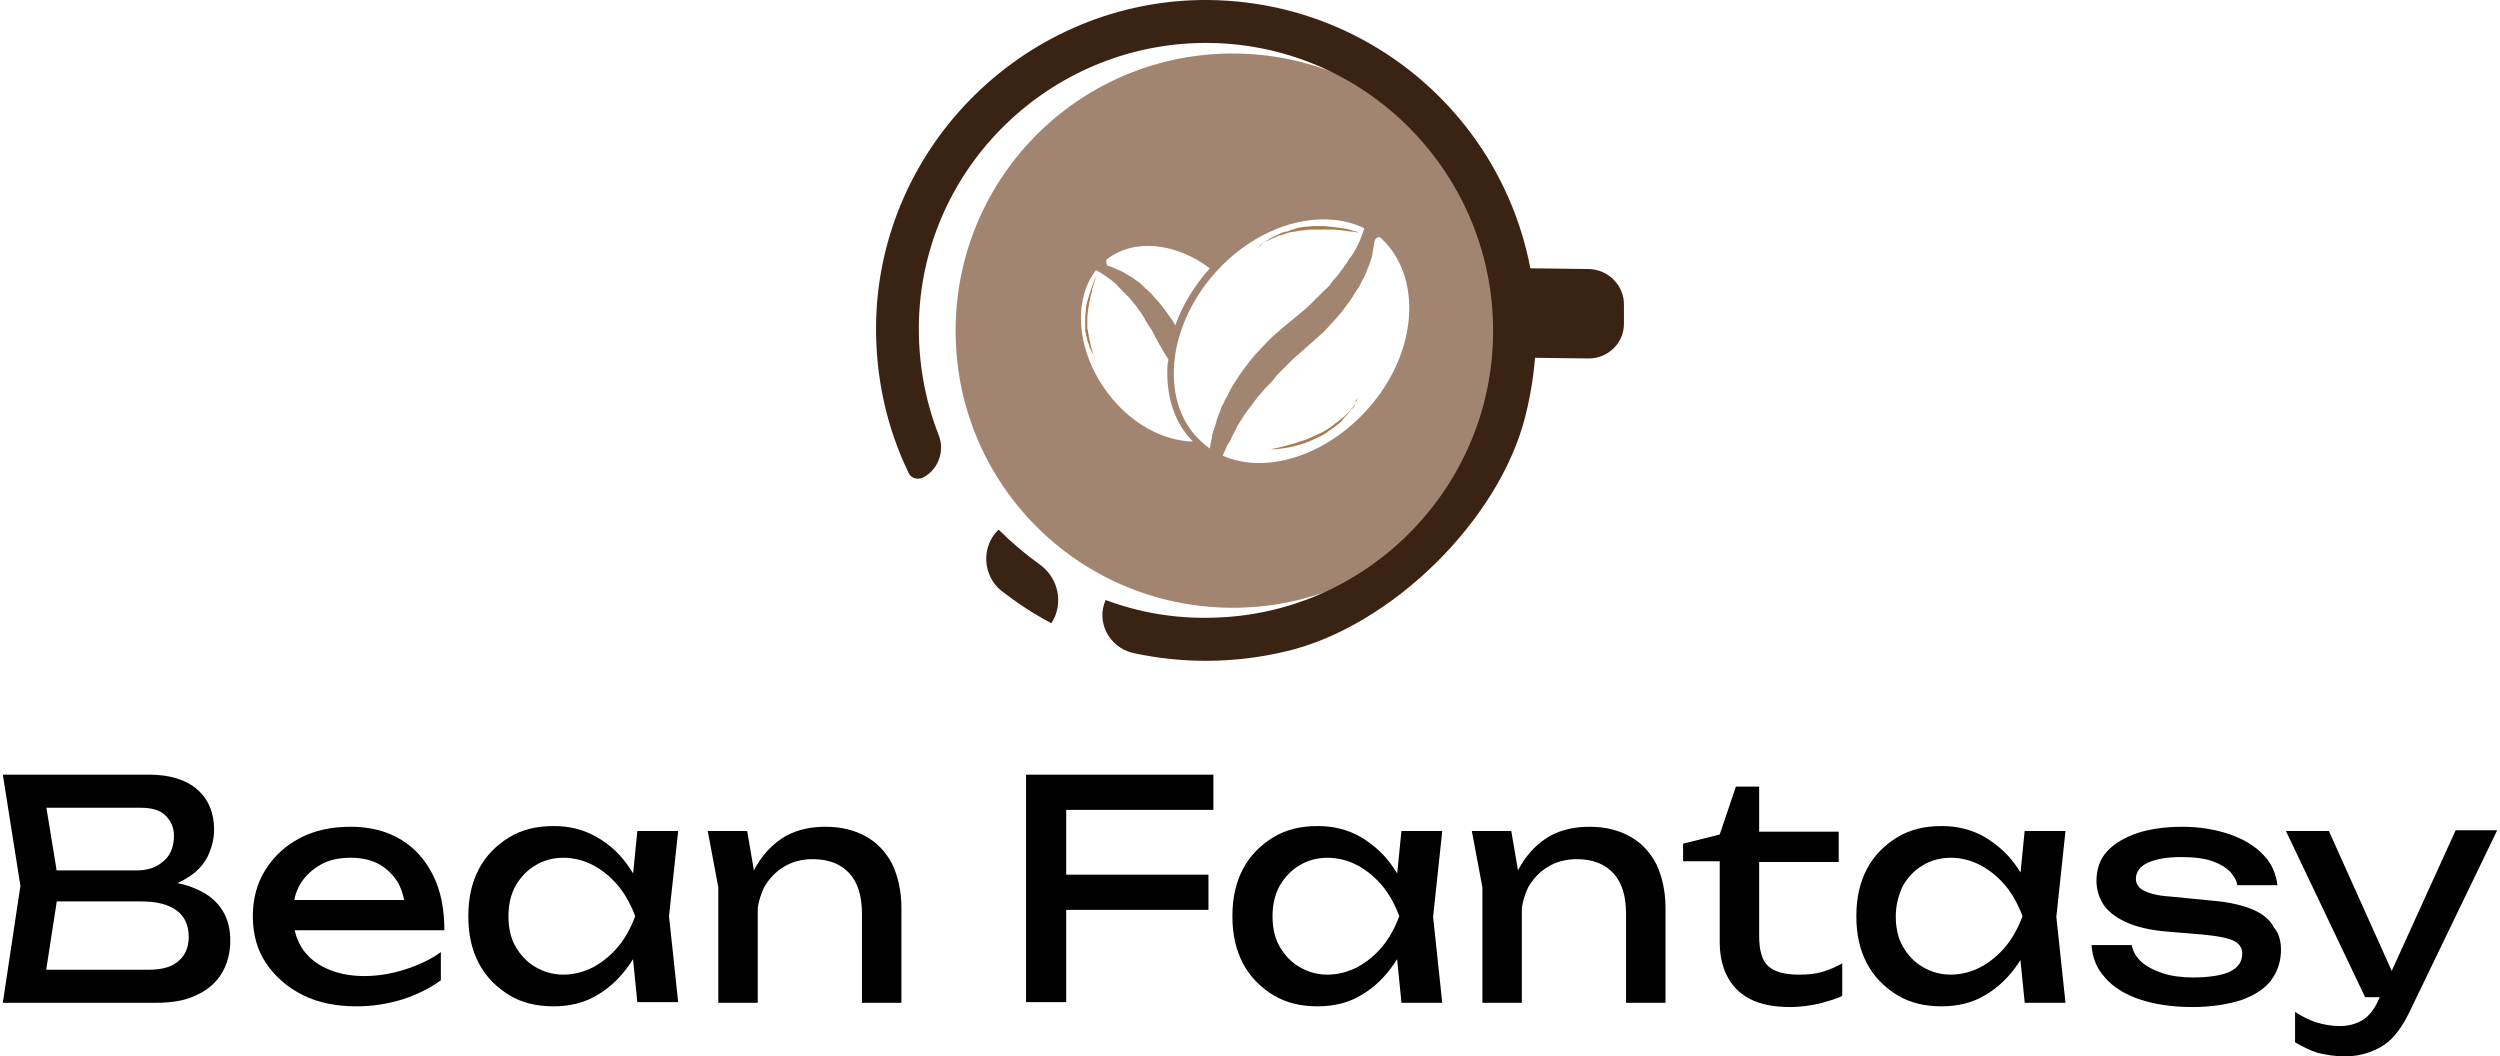 <svg xml:space="preserve" style="enable-background:new 0 0 355 150;" viewBox="0 0 355 150" y="0px" x="0px" xmlns:xlink="http://www.w3.org/1999/xlink" xmlns="http://www.w3.org/2000/svg" id="Layer_1" version="1.1">
<style type="text/css">
	.st0{fill:#A87C4F;}
	.st1{fill:#A18571;}
	.st2{fill:#3B2314;}
</style>
<g>
	<g id="XMLID_596_">
		<g id="XMLID_1924_">
			<g id="XMLID_1922_">
				<path d="M155,40.9c-0.2,0.5-0.4,1.2-0.6,1.9c-0.1,0.4-0.2,0.7-0.2,1.1c0,0.4-0.1,0.8-0.1,1.1
					c0,0.4,0,0.8,0,1.2c0,0.2,0,0.4,0,0.6c0,0.2,0,0.4,0.1,0.5c0,0.2,0,0.4,0.1,0.5c0,0.2,0.1,0.3,0.1,0.5c0.1,0.3,0.2,0.6,0.3,0.9
					c0.1,0.3,0.2,0.5,0.3,0.7c0.1,0.2,0.2,0.4,0.3,0.5c0.2,0.3,0.2,0.5,0.2,0.5s-0.1-0.2-0.2-0.5c-0.1-0.2-0.1-0.3-0.2-0.6
					c-0.1-0.2-0.1-0.5-0.2-0.7c-0.1-0.3-0.1-0.6-0.2-0.9c0-0.2-0.1-0.3-0.1-0.5c0-0.2,0-0.3-0.1-0.5c0-0.2,0-0.4-0.1-0.5
					c0-0.2,0-0.4,0-0.5c0-0.4,0-0.7,0-1.1c0-0.4,0.1-0.7,0.1-1.1c0.1-0.4,0.1-0.7,0.2-1.1c0.1-0.3,0.1-0.7,0.2-1
					c0.1-0.3,0.2-0.6,0.2-0.9c0.2-0.5,0.3-1,0.4-1.3c0.1-0.3,0.2-0.5,0.2-0.5s-0.1,0.2-0.3,0.5C155.4,39.9,155.2,40.3,155,40.9z" class="st0" id="XMLID_1923_"></path>
				<path d="M179.3,34.5c0.3-0.1,0.6-0.3,0.9-0.4c0.3-0.2,0.7-0.3,1.1-0.5c0.2-0.1,0.4-0.2,0.6-0.2
					c0.2-0.1,0.4-0.1,0.6-0.2c0.2-0.1,0.4-0.1,0.6-0.2c0.2,0,0.4-0.1,0.7-0.1c0.5-0.1,0.9-0.2,1.4-0.2c0.5-0.1,0.9-0.1,1.4-0.1
					c0.5,0,0.9,0,1.4,0c0.4,0,0.9,0,1.3,0c0.4,0,0.8,0.1,1.2,0.1c0.7,0.1,1.3,0.2,1.7,0.2c0.4,0.1,0.7,0.1,0.7,0.1s-0.2-0.1-0.6-0.2
					c-0.4-0.1-1-0.3-1.7-0.4c-0.7-0.1-1.6-0.2-2.5-0.3c-0.5,0-0.9,0-1.4,0c-0.5,0-1,0.1-1.4,0.1c-0.5,0.1-1,0.1-1.4,0.3
					c-0.2,0.1-0.5,0.1-0.7,0.2c-0.2,0.1-0.4,0.2-0.7,0.2c-0.2,0.1-0.4,0.1-0.6,0.2c-0.2,0.1-0.4,0.2-0.6,0.3c-0.4,0.2-0.7,0.3-1,0.5
					c-0.3,0.2-0.6,0.4-0.8,0.5c-0.2,0.2-0.4,0.3-0.6,0.5c-0.3,0.3-0.5,0.4-0.5,0.4s0.2-0.1,0.6-0.4
					C178.8,34.8,179.1,34.7,179.3,34.5z" class="st0" id="XMLID_2279_"></path>
				<path d="M192.3,57.7c-0.2,0.2-0.4,0.5-0.7,0.7c-0.2,0.3-0.5,0.5-0.8,0.8c-0.2,0.1-0.3,0.3-0.5,0.4
					c-0.2,0.1-0.3,0.3-0.5,0.4c-0.2,0.1-0.4,0.3-0.5,0.4c-0.2,0.1-0.4,0.3-0.6,0.4c-0.4,0.3-0.8,0.5-1.2,0.7
					c-0.4,0.2-0.9,0.4-1.3,0.6c-0.4,0.2-0.9,0.4-1.3,0.5c-0.4,0.1-0.8,0.3-1.2,0.4c-0.4,0.1-0.8,0.2-1.1,0.3
					c-0.7,0.2-1.3,0.3-1.7,0.4c-0.4,0.1-0.7,0.1-0.7,0.1s0.2,0,0.7,0c0.4,0,1-0.1,1.7-0.2c0.7-0.1,1.5-0.3,2.4-0.6
					c0.4-0.1,0.9-0.3,1.3-0.5c0.4-0.2,0.9-0.4,1.3-0.6c0.4-0.2,0.9-0.5,1.2-0.8c0.2-0.1,0.4-0.3,0.6-0.4c0.2-0.1,0.4-0.3,0.5-0.4
					c0.2-0.1,0.4-0.3,0.5-0.4c0.2-0.2,0.3-0.3,0.4-0.5c0.3-0.3,0.6-0.6,0.8-0.9c0.2-0.3,0.4-0.6,0.6-0.8c0.2-0.3,0.3-0.5,0.4-0.7
					c0.2-0.4,0.3-0.6,0.3-0.6s-0.1,0.2-0.4,0.5C192.6,57.2,192.4,57.4,192.3,57.7z" class="st0" id="XMLID_2283_"></path>
				<path d="M175.4,7.6c-21.7-0.2-39.5,17.2-39.7,39s17.2,39.5,39,39.7c21.7,0.2,39.5-17.2,39.7-39
					C214.6,25.6,197.1,7.8,175.4,7.6z M157.2,36.8C157.3,36.8,157.3,36.8,157.2,36.8c3.9-3,9.8-2.3,14.6,1.3c0,0,0,0-0.1,0.1
					c-2.1,2.4-3.8,5.1-4.8,8c-0.2-0.4-0.4-0.7-0.7-1.1c-0.7-1-1.5-2.1-2.3-2.9c-0.4-0.5-0.8-0.9-1.3-1.3c-0.2-0.2-0.4-0.4-0.6-0.6
					c-0.2-0.2-0.5-0.4-0.7-0.5c-0.2-0.2-0.4-0.3-0.7-0.5c-0.2-0.1-0.5-0.3-0.7-0.4c-0.2-0.1-0.4-0.3-0.7-0.4
					c-0.2-0.1-0.5-0.2-0.7-0.3c-0.4-0.2-0.9-0.4-1.3-0.5C157.1,37.4,157,37,157.2,36.8z M157.3,55.8c-4.4-5.8-5-13.1-1.7-17.4
					c0,0,0.1,0,0.1,0c0.6,0.3,1.3,0.8,2,1.3c0.2,0.1,0.3,0.3,0.5,0.4c0.2,0.1,0.3,0.3,0.5,0.5c0.2,0.2,0.3,0.3,0.5,0.5
					c0.2,0.2,0.3,0.4,0.5,0.5c0.2,0.2,0.3,0.4,0.5,0.5c0.2,0.2,0.3,0.4,0.5,0.6c0.2,0.2,0.3,0.4,0.5,0.6c0.2,0.2,0.3,0.4,0.5,0.7
					c0.2,0.2,0.3,0.4,0.5,0.7l0.2,0.3c0.1,0.1,0.1,0.2,0.2,0.4c0.3,0.5,0.6,1,0.9,1.4c0.3,0.5,0.5,1,0.8,1.5
					c0.3,0.5,0.6,1.1,0.9,1.6l0.5,0.8l0.2,0.3c0,0.2,0,0.4-0.1,0.6c-0.3,4.5,0.9,8.4,3.6,11.1C165.1,62.6,160.5,60.1,157.3,55.8z
					 M173.3,58.3c-0.1,0.3-0.3,0.6-0.4,1c-0.1,0.3-0.2,0.6-0.3,1c-0.1,0.3-0.2,0.6-0.3,0.9c-0.1,0.3-0.2,0.6-0.2,0.9
					c-0.1,0.3-0.1,0.6-0.2,0.9c0,0.3-0.1,0.5-0.1,0.7c-0.4-0.3-0.8-0.6-1.1-0.9c-6-5.3-5.2-16.1,1.8-24c6.1-6.9,15-9.4,21.2-6.4
					c0,0,0,0.1,0,0.1c-0.3,0.9-0.6,1.8-1.1,2.7c-0.1,0.2-0.3,0.5-0.4,0.7c-0.1,0.2-0.3,0.5-0.5,0.7c-0.2,0.2-0.3,0.5-0.5,0.8
					c-0.2,0.2-0.4,0.5-0.5,0.7c-0.2,0.2-0.4,0.5-0.6,0.8c-0.2,0.3-0.4,0.5-0.6,0.7c-0.2,0.2-0.4,0.5-0.6,0.8
					c-0.2,0.3-0.5,0.5-0.7,0.7c-0.2,0.2-0.5,0.5-0.7,0.7l-0.4,0.4c-0.1,0.1-0.3,0.2-0.4,0.4c-0.5,0.5-1,1-1.6,1.5
					c-0.6,0.5-1.1,0.9-1.7,1.4c-0.6,0.5-1.2,1-1.8,1.5l-0.9,0.8l-0.4,0.4l-0.4,0.4c-0.6,0.6-1.1,1.2-1.7,1.8c-1,1.2-2,2.5-2.8,3.8
					c-0.4,0.6-0.8,1.3-1.1,2c-0.2,0.3-0.4,0.6-0.5,1C173.5,57.6,173.4,57.9,173.3,58.3z M194.2,58.1c-6,6.7-14.5,9.3-20.6,6.6
					c0.1-0.1,0.1-0.2,0.2-0.4c0.1-0.2,0.2-0.5,0.3-0.7c0.1-0.2,0.2-0.5,0.4-0.7c0.1-0.2,0.3-0.5,0.4-0.8c0.1-0.3,0.3-0.5,0.4-0.8
					c0.2-0.3,0.3-0.5,0.4-0.8c0.2-0.3,0.3-0.5,0.5-0.8c0.2-0.3,0.3-0.5,0.5-0.8c0.2-0.3,0.4-0.5,0.6-0.8c0.4-0.5,0.8-1.1,1.2-1.6
					c0.2-0.3,0.4-0.5,0.7-0.8c0.2-0.3,0.4-0.5,0.7-0.8c0.5-0.5,1-1,1.4-1.6c0.5-0.5,1-1,1.5-1.5l0.4-0.4l0.4-0.4l0.9-0.8
					c0.6-0.5,1.1-1,1.7-1.5c0.6-0.5,1.2-1.1,1.8-1.6c1.1-1.2,2.2-2.3,3.1-3.6c0.5-0.6,0.9-1.2,1.3-1.9c0.2-0.3,0.4-0.6,0.6-0.9
					c0.2-0.3,0.3-0.7,0.5-1c0.2-0.3,0.3-0.6,0.5-1c0.1-0.3,0.2-0.6,0.4-1c0.1-0.3,0.2-0.6,0.3-0.9c0.1-0.3,0.2-0.6,0.2-0.9
					c0.1-0.6,0.2-1.1,0.3-1.7c0.1-0.4,0.6-0.7,0.9-0.4c0,0,0,0,0,0C202.1,39.4,201.3,50.2,194.2,58.1z" class="st1" id="XMLID_2286_"></path>
			</g>
			<path d="M147.7,80.2c-2.1-1.5-4.1-3.2-5.9-5v0c-2.5,2.4-2.3,6.5,0.4,8.7c2.2,1.7,4.6,3.3,7.1,4.6
				l0,0C151.1,85.7,150.3,82.1,147.7,80.2z" class="st2" id="XMLID_2877_"></path>
			<path d="M157,85.2c4.8,1.8,10,2.7,15.5,2.5c21.4-0.6,38.9-18,39.5-39.5
				c0.7-23.2-18.1-42.4-41.3-42.1c-21.6,0.3-39.4,17.5-40.2,39.1c-0.2,5.9,0.8,11.5,2.8,16.6c0.9,2.3-0.1,4.9-2.2,6h0
				c-0.8,0.4-1.8,0.1-2.1-0.7c-3.1-6.4-4.7-13.6-4.6-21.1C124.8,20.5,146-0.2,171.6,0c29.8,0.3,52.8,28.1,45,59.1
				c-3.7,14.8-19.1,29.9-34,33.4c-7.6,1.8-15,1.7-21.8,0.2C157.5,91.9,155.6,88.3,157,85.2L157,85.2z" class="st2" id="XMLID_2726_"></path>
			<path d="M225.4,50.9l-8-0.1c-2.9,0-5.2-2.4-5.1-5.2l0-2.4c0-2.9,2.4-5.2,5.2-5.1l8,0.1
				c2.9,0,5.2,2.4,5.1,5.2l0,2.4C230.7,48.7,228.3,51,225.4,50.9z" class="st2" id="XMLID_2346_"></path>
		</g>
	</g>
	<g>
		<path d="M21.1,126.3l0.6-1.2c2.6,0,4.6,0.4,6.3,1.2c1.6,0.7,2.8,1.7,3.6,3c0.8,1.3,1.1,2.7,1.1,4.3c0,1.7-0.4,3.2-1.2,4.6
			c-0.8,1.3-2,2.4-3.6,3.1c-1.6,0.8-3.5,1.1-5.9,1.1H0.4l2.5-16.6L0.4,110h20.7c3,0,5.3,0.7,6.9,2.1c1.6,1.4,2.4,3.3,2.4,5.7
			c0,1.3-0.3,2.5-0.9,3.8c-0.6,1.2-1.6,2.3-3,3.1C25.2,125.6,23.3,126.1,21.1,126.3z M6.1,140.7l-2.2-3h17.3c1.8,0,3.2-0.4,4.1-1.2
			c1-0.8,1.5-2,1.5-3.5c0-1.6-0.6-2.9-1.7-3.7c-1.2-0.9-2.9-1.3-5.1-1.3H6v-4.4h13.4c1.5,0,2.8-0.4,3.8-1.3c1-0.8,1.5-2.1,1.5-3.6
			c0-1.2-0.4-2.1-1.2-2.9c-0.8-0.8-2-1.1-3.6-1.1h-16l2.2-3l2.3,14.1L6.1,140.7z"></path>
		<path d="M50.6,142.9c-2.8,0-5.4-0.5-7.6-1.6c-2.2-1.1-3.9-2.6-5.2-4.5c-1.3-1.9-1.9-4.2-1.9-6.7c0-2.5,0.6-4.7,1.8-6.6
			c1.2-1.9,2.8-3.4,4.9-4.5c2.1-1.1,4.5-1.6,7.2-1.6c2.7,0,5.1,0.6,7.1,1.8c2,1.2,3.5,2.9,4.6,5.1c1.1,2.2,1.6,4.8,1.6,7.8H40.3
			v-4.3h20.1l-2.8,1.6c-0.1-1.6-0.5-3-1.1-4.1c-0.7-1.1-1.6-2-2.7-2.6c-1.1-0.6-2.5-0.9-4-0.9c-1.6,0-3.1,0.3-4.3,1
			c-1.2,0.7-2.2,1.6-2.9,2.8c-0.7,1.2-1,2.6-1,4.2c0,1.8,0.4,3.4,1.2,4.7c0.8,1.3,2,2.3,3.5,3c1.5,0.7,3.3,1.1,5.4,1.1
			c1.9,0,3.8-0.3,5.7-0.9c1.9-0.6,3.7-1.4,5.2-2.5v4c-1.5,1.1-3.3,2-5.4,2.7C54.9,142.6,52.8,142.9,50.6,142.9z"></path>
		<path d="M92.2,130.1c-0.5,2.6-1.4,4.8-2.7,6.7c-1.3,1.9-2.8,3.4-4.7,4.5c-1.8,1.1-3.9,1.6-6.2,1.6c-2.4,0-4.5-0.5-6.3-1.6
			c-1.8-1.1-3.3-2.6-4.3-4.5c-1-1.9-1.5-4.1-1.5-6.7c0-2.6,0.5-4.8,1.5-6.7c1-1.9,2.5-3.4,4.3-4.5c1.8-1.1,3.9-1.6,6.3-1.6
			c2.3,0,4.3,0.5,6.2,1.6s3.4,2.5,4.7,4.5C90.8,125.3,91.7,127.6,92.2,130.1z M72.2,130.1c0,1.6,0.3,3.1,1,4.3
			c0.7,1.2,1.6,2.2,2.8,2.9c1.2,0.7,2.5,1.1,4,1.1c1.5,0,3-0.4,4.3-1.1c1.3-0.7,2.5-1.7,3.5-2.9c1-1.2,1.8-2.7,2.4-4.3
			c-0.6-1.6-1.4-3.1-2.4-4.3c-1-1.2-2.2-2.2-3.5-2.9c-1.3-0.7-2.8-1.1-4.3-1.1c-1.5,0-2.9,0.4-4,1.1c-1.2,0.7-2.1,1.7-2.8,2.9
			C72.5,127.1,72.2,128.5,72.2,130.1z M90.5,142.3l-0.9-9l1.1-3.1l-1.1-3.1l0.9-9.1h5.8L95,130.1l1.3,12.2H90.5z"></path>
		<path d="M100.5,118h5.6l1.5,8.8v15.6h-5.6v-16.4L100.5,118z M117.2,117.4c2.3,0,4.2,0.5,5.8,1.4c1.6,0.9,2.8,2.2,3.7,3.9
			c0.8,1.7,1.3,3.8,1.3,6.2v13.5h-5.6v-12.6c0-2.6-0.6-4.5-1.8-5.8c-1.2-1.3-2.9-2-5.2-2c-1.6,0-3,0.4-4.1,1.1
			c-1.2,0.7-2.1,1.7-2.8,2.9c-0.6,1.3-1,2.7-1,4.4l-2-1.1c0.3-2.5,0.9-4.7,2-6.5c1.1-1.8,2.4-3.1,4.1-4.1
			C113.3,117.8,115.1,117.4,117.2,117.4z"></path>
		<path d="M172.3,110v5h-24l3.1-3.2v30.5h-5.7V110H172.3z M148.4,124.2h23.2v5h-23.2V124.2z"></path>
		<path d="M200.7,130.1c-0.5,2.6-1.4,4.8-2.7,6.7c-1.3,1.9-2.8,3.4-4.7,4.5c-1.8,1.1-3.9,1.6-6.2,1.6c-2.4,0-4.5-0.5-6.3-1.6
			c-1.8-1.1-3.3-2.6-4.3-4.5c-1-1.9-1.5-4.1-1.5-6.7c0-2.6,0.5-4.8,1.5-6.7c1-1.9,2.5-3.4,4.3-4.5c1.8-1.1,3.9-1.6,6.3-1.6
			c2.3,0,4.3,0.5,6.2,1.6c1.8,1.1,3.4,2.5,4.7,4.5C199.3,125.3,200.2,127.6,200.7,130.1z M180.7,130.1c0,1.6,0.3,3.1,1,4.3
			c0.7,1.2,1.6,2.2,2.8,2.9c1.2,0.7,2.5,1.1,4,1.1c1.5,0,3-0.4,4.3-1.1c1.3-0.7,2.5-1.7,3.5-2.9c1-1.2,1.8-2.7,2.4-4.3
			c-0.6-1.6-1.4-3.1-2.4-4.3c-1-1.2-2.2-2.2-3.5-2.9c-1.3-0.7-2.8-1.1-4.3-1.1c-1.5,0-2.9,0.4-4,1.1c-1.2,0.7-2.1,1.7-2.8,2.9
			C181,127.1,180.7,128.5,180.7,130.1z M199,142.3l-0.9-9l1.1-3.1l-1.1-3.1l0.9-9.1h5.8l-1.3,12.2l1.3,12.2H199z"></path>
		<path d="M209,118h5.6l1.5,8.8v15.6h-5.6v-16.4L209,118z M225.7,117.4c2.3,0,4.2,0.5,5.8,1.4c1.6,0.9,2.8,2.2,3.7,3.9
			c0.8,1.7,1.3,3.8,1.3,6.2v13.5h-5.6v-12.6c0-2.6-0.6-4.5-1.8-5.8c-1.2-1.3-2.9-2-5.2-2c-1.6,0-3,0.4-4.1,1.1
			c-1.2,0.7-2.1,1.7-2.8,2.9c-0.6,1.3-1,2.7-1,4.4l-2-1.1c0.3-2.5,0.9-4.7,2-6.5c1.1-1.8,2.4-3.1,4.1-4.1
			C221.8,117.8,223.6,117.4,225.7,117.4z"></path>
		<path d="M239,122.3v-2.5l5.2-1.3l2.3-6.8h3.3v6.4h11.3v4.3h-11.3v10.5c0,2,0.4,3.5,1.3,4.3c0.9,0.8,2.3,1.2,4.3,1.2
			c1.3,0,2.4-0.1,3.4-0.4c1-0.3,1.9-0.7,2.8-1.2v4.6c-0.7,0.4-1.8,0.7-3.2,1.1c-1.4,0.3-2.8,0.5-4.2,0.5c-2.4,0-4.3-0.4-5.8-1.2
			c-1.5-0.8-2.5-1.9-3.2-3.3c-0.7-1.4-1-3-1-4.8v-11.4H239z"></path>
		<path d="M289.3,130.1c-0.5,2.6-1.4,4.8-2.7,6.7c-1.3,1.9-2.8,3.4-4.7,4.5c-1.8,1.1-3.9,1.6-6.2,1.6c-2.4,0-4.5-0.5-6.3-1.6
			c-1.8-1.1-3.3-2.6-4.3-4.5c-1-1.9-1.5-4.1-1.5-6.7c0-2.6,0.5-4.8,1.5-6.7c1-1.9,2.5-3.4,4.3-4.5c1.8-1.1,3.9-1.6,6.3-1.6
			c2.3,0,4.3,0.5,6.2,1.6c1.8,1.1,3.4,2.5,4.7,4.5C287.9,125.3,288.8,127.6,289.3,130.1z M269.2,130.1c0,1.6,0.3,3.1,1,4.3
			c0.7,1.2,1.6,2.2,2.8,2.9c1.2,0.7,2.5,1.1,4,1.1c1.5,0,3-0.4,4.3-1.1c1.3-0.7,2.5-1.7,3.5-2.9c1-1.2,1.8-2.7,2.4-4.3
			c-0.6-1.6-1.4-3.1-2.4-4.3c-1-1.2-2.2-2.2-3.5-2.9c-1.3-0.7-2.8-1.1-4.3-1.1c-1.5,0-2.9,0.4-4,1.1c-1.2,0.7-2.1,1.7-2.8,2.9
			C269.6,127.1,269.2,128.5,269.2,130.1z M287.5,142.3l-0.9-9l1.1-3.1l-1.1-3.1l0.9-9.1h5.8l-1.3,12.2l1.3,12.2H287.5z"></path>
		<path d="M323.9,134.9c0,1.6-0.5,3.1-1.4,4.3c-0.9,1.2-2.3,2.1-4.2,2.8c-1.9,0.6-4.2,1-7,1c-2.9,0-5.4-0.4-7.5-1.1
			c-2.1-0.7-3.8-1.8-4.9-3.1c-1.2-1.3-1.8-2.9-1.9-4.6h5.7c0.2,0.9,0.6,1.7,1.4,2.4c0.8,0.7,1.8,1.2,3,1.6c1.2,0.4,2.7,0.6,4.3,0.6
			c2.3,0,4.1-0.3,5.2-0.8c1.2-0.6,1.8-1.4,1.8-2.6c0-0.8-0.4-1.4-1.2-1.8c-0.8-0.4-2.3-0.7-4.5-0.9l-4.8-0.4
			c-2.6-0.2-4.6-0.7-6.1-1.4c-1.5-0.7-2.6-1.6-3.2-2.6c-0.6-1-0.9-2.1-0.9-3.2c0-1.7,0.5-3.1,1.5-4.2c1-1.1,2.5-2,4.3-2.6
			c1.8-0.6,4-0.9,6.4-0.9c2.5,0,4.8,0.4,6.8,1.1c2,0.7,3.6,1.7,4.7,2.9c1.2,1.2,1.8,2.7,2,4.3h-5.7c-0.1-0.7-0.5-1.3-1-1.9
			c-0.6-0.6-1.4-1.1-2.5-1.5c-1.1-0.4-2.6-0.6-4.5-0.6c-2,0-3.6,0.3-4.7,0.8c-1.1,0.5-1.7,1.3-1.7,2.3c0,0.6,0.3,1.2,1,1.6
			c0.7,0.4,2,0.8,3.8,0.9l6.1,0.6c2.5,0.2,4.4,0.7,5.8,1.3c1.4,0.6,2.4,1.5,2.9,2.5C323.6,132.5,323.9,133.6,323.9,134.9z"></path>
		<path d="M335.8,141.5L324.6,118h6.1l10.6,23.6H335.8z M333,150c-1.4,0-2.7-0.2-3.9-0.5c-1.2-0.4-2.2-0.9-3.2-1.5v-4.3
			c1.1,0.7,2.1,1.2,3.1,1.5c1,0.3,2.1,0.5,3.3,0.5c1.2,0,2.2-0.3,3.1-0.8c0.9-0.5,1.7-1.5,2.3-2.8l11-24.2h5.9L342,144
			c-0.7,1.4-1.5,2.6-2.4,3.5c-0.9,0.9-2,1.5-3.1,1.9C335.4,149.8,334.3,150,333,150z"></path>
	</g>
</g>
</svg>
